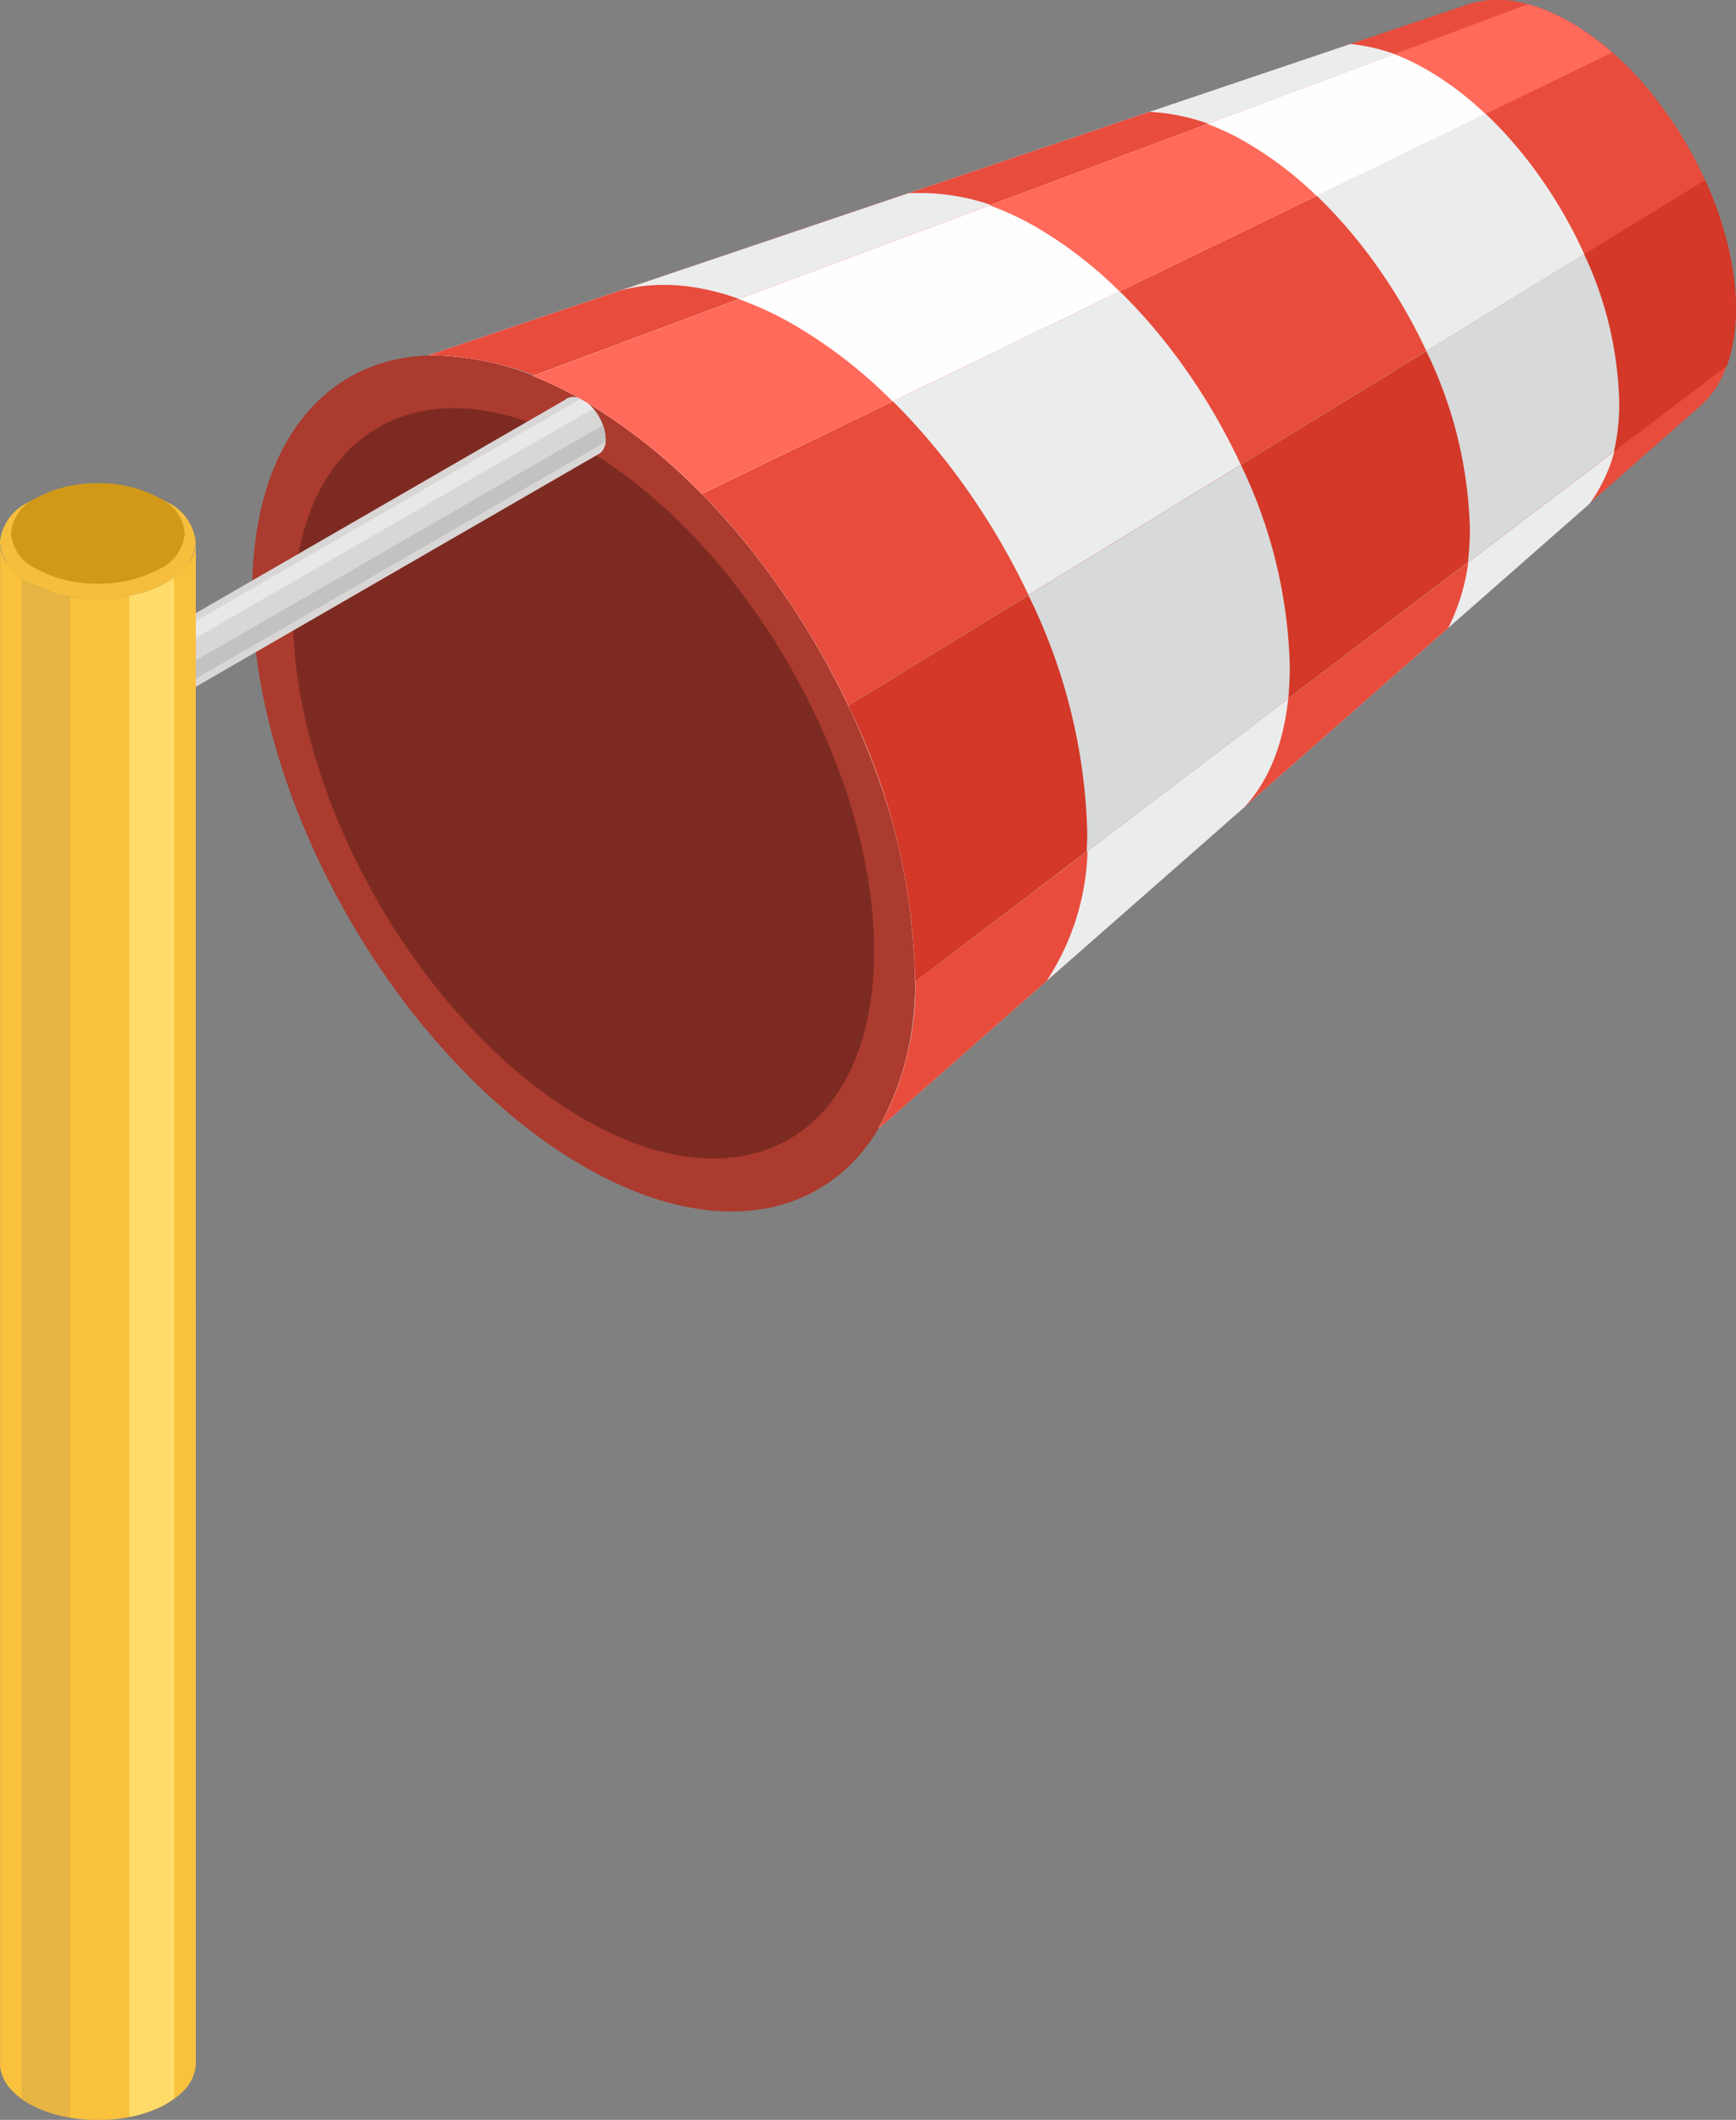 <svg data-name="グループ 259" xmlns="http://www.w3.org/2000/svg" width="96.378" height="117.651"><rect width="100%" height="100%" fill="#808080" stroke="none"/><defs><clipPath id="a"><path data-name="長方形 407" fill="none" d="M0 0h96.378v117.652H0z"/></clipPath></defs><g data-name="グループ 258" clip-path="url(#a)" fill-rule="evenodd"><path data-name="パス 1042" d="M32.398 64.73C22.237 58.857 14 44.602 14 32.856s8.237-16.485 18.4-10.625 18.409 20.14 18.409 31.871S42.56 70.59 32.398 64.73" fill="#ab3b2e"/><path data-name="パス 1043" d="M32.398 62.098c-8.907-5.142-16.132-17.643-16.132-27.926s7.225-14.463 16.132-9.321S48.53 42.506 48.53 52.789s-7.225 14.451-16.132 9.309" fill="#7d2b22"/><path data-name="パス 1044" d="M18.557 21.487zm5.227-1.767L81.367.286l.341-.11.366-.082.366-.061.389-.039h.39l.414.012.414.049.426.085.439.11.439.134.451.171.463.195.463.232.475.256.463.292.475.3.451.329.463.353.439.378.439.4.426.4.414.439.4.439.4.463.378.475.378.5.353.5.353.512.329.524.317.536.3.548.292.548.268.56.256.56.244.573.219.573.207.573.183.573.158.573.146.573.122.585.11.573.073.56.061.56.037.56.012.56-.012.536-.037.512-.061.5-.073.475-.11.451-.122.439-.146.4-.158.39-.183.366-.207.341-.219.3-.244.3-.256.256-.268.244-45.516 40.006a16.455 16.455 0 002.047-8.541c0-11.733-8.249-26.013-18.41-31.886a16.334 16.334 0 00-8.614-2.5" fill="#e74c3c"/><path data-name="パス 1045" d="M18.557 21.487zm5.227-1.767L74.97 2.442a10.2 10.2 0 014.289 1.438c5.873 3.4 10.649 11.66 10.649 18.447a8.826 8.826 0 01-1.657 5.629L48.762 62.642a16.455 16.455 0 002.047-8.541c0-11.733-8.249-26.013-18.41-31.886a16.334 16.334 0 00-8.614-2.5" fill="#ebecec"/><path data-name="パス 1046" d="M18.557 21.487zm5.227-1.767L63.822 6.208a11.329 11.329 0 015.385 1.69c6.848 3.948 12.4 13.573 12.4 21.481a11.469 11.469 0 01-1.206 5.471L48.762 62.646a16.455 16.455 0 002.047-8.541c0-11.733-8.249-26.013-18.41-31.886a16.334 16.334 0 00-8.614-2.5" fill="#e74c3c"/><path data-name="パス 1047" d="M18.557 21.487zm5.227-1.767l26.647-8.992a12.067 12.067 0 017.116 1.876c7.761 4.484 14.061 15.389 14.061 24.369 0 3.448-.926 6.117-2.522 7.822l-1.06.926-.049.049-19.215 16.875a16.455 16.455 0 002.047-8.541c0-11.733-8.249-26.013-18.41-31.886a16.333 16.333 0 00-8.615-2.498" fill="#ebecec"/><path data-name="パス 1048" d="M18.557 21.487zm5.227-1.767l10.617-3.582c2.717-.768 6.068-.207 9.7 1.889 8.98 5.191 16.266 17.8 16.266 28.17a13.82 13.82 0 01-2.266 8.249l-9.333 8.2a16.455 16.455 0 002.047-8.541c0-11.733-8.249-26.013-18.41-31.886a16.333 16.333 0 00-8.614-2.5" fill="#e74c3c"/><path data-name="パス 1049" d="M32.399 22.149L7.214 36.685v2.071l25.185-14.535z" fill="#333"/><path data-name="パス 1050" d="M33.263 23.132a2.639 2.639 0 00-.894-.938.889.889 0 00-.889-.085.906.906 0 00-.366.816 2.649 2.649 0 00.366 1.231 2.643 2.643 0 00.889.938.89.89 0 00.889.085.871.871 0 00.366-.8 2.52 2.52 0 00-.366-1.243" fill="#bfc7c9"/><path data-name="パス 1051" d="M32.365 22.209l-.037-.012-.024-.024-.037-.012-.037-.012-.024-.024-.037-.012-.024-.012-.037-.012h-.024l-.037-.012-.024-.012h-.037l-.024-.012h-.037l-.024-.012h-.183l-.037.012h-.024l-.024.012h-.024l-.024.012h-.024l-.024.012-.012.012-.024.012L7.643 35.892l.012-.024h.024l.024-.012.024-.012h.025l.024-.012H7.8l.024-.012h.244l.037.012h.024l.024.012h.039l.024.012.037.012.024.012.037.012.024.012.037.012.037.012.024.024.037.012.037.024.024.012.037.024.037.024.024.012.037.024.024.024.037.024.037.024.024.024.024.024.037.037.024.024.037.024.024.024.024.024.037.037.024.037.024.024.037.037.024.024.024.037.024.037.024.037.024.024.024.037.024.037.024.037.024.037.024.037.024.024.024.037.024.049.012.024.024.049.012.037.024.037.025.037.012.037.024.037.012.037.012.049.024.037.012.037.012.037.012.037.012.037.024.049v.037l.024.037v.049l.012.037.012.037.012.037v.037l.012.049v.037l.012.037.012.037v.158l.012.037v.073l-.005.026v.134l-.012.037-.012.037v.024l-.012.037v.024l-.012.037-.012.024-.012.024v.022l-.024.024v.037l-.024.024-.012.024-.012.012-.015.029-.012.024-.024.024-.012.012-.012.024-.024.012-.016.026-.024.012-.024.012-.012.012-.024.024 23.858-13.779.024-.012.024-.012.012-.024.024-.012.012-.012.024-.024.012-.012.024-.024.012-.024.012-.012.012-.024.012-.024.024-.024.012-.024.012-.024.012-.024.012-.024v-.03l.012-.037.012-.024.012-.037v-.024l.012-.037v-.028l.012-.037v-.068l.012-.037v-.219l-.007-.039v-.071l-.015-.048v-.037l-.012-.037V24l-.012-.049-.012-.037-.012-.037v-.036l-.012-.037-.012-.049-.012-.037-.012-.037-.024-.037-.012-.037-.012-.049-.011-.029-.012-.037-.024-.037-.009-.04-.024-.049-.016-.037-.024-.037-.012-.037-.024-.035-.024-.037-.012-.037-.024-.037-.024-.037-.024-.037-.024-.037-.024-.037-.028-.032-.024-.037-.024-.024-.025-.039-.024-.037-.024-.037-.025-.026-.024-.037-.037-.037-.024-.024-.024-.024-.024-.037-.037-.032-.024-.024-.026-.025-.037-.024-.024-.024-.037-.037-.024-.024-.037-.024-.023-.027-.037-.024-.037-.012-.024-.024-.037-.024-.033-.016z" fill="#d9d6d6"/><path data-name="パス 1052" d="M32.365 22.208l-.037-.012-.024-.024-.037-.012-.037-.012v-.013L8.362 35.918h.012l.037.012.024.024.037.012.037.024.024.012.037.024.037.024.024.012.037.024.024.024.037.024.037.024.024.024.024.024.037.037.024.024.037.024.022.027.024.024.037.037.024.037.024.024.012.012 23.87-13.769-.024-.024-.024-.024-.023-.025-.024-.037-.037-.037-.024-.024-.024-.024-.037-.024-.024-.024-.037-.037-.024-.024-.037-.024-.024-.024-.037-.024-.037-.012-.024-.024-.037-.024-.037-.012z" fill="#e8e8e8"/><path data-name="パス 1053" d="M9.607 37.382l.012.037.012.037.012.049.012.037.012.037.012.037.012.037.012.049v.037l.012.037.012.037v.049l.012.037v.037l.018.028v.122l.012.037v.073l-.012.037v.073l23.854-13.779v-.036l.012-.037v-.146l-.012-.037v-.121l-.012-.037v-.036l-.012-.037-.012-.037v-.048l-.018-.037-.012-.037-.012-.037v-.048l-.008-.032-.012-.037-.012-.037-.024-.049-.012-.037z" fill="#c2c2c2"/><path data-name="パス 1054" d="M9.276 116.733l.1-.061.1-.061.085-.061.1-.061.085-.061.073-.061.085-.061.073-.061.073-.073.073-.061.073-.073.061-.061.061-.073.049-.061.061-.073.042-.071.049-.073.049-.073.037-.073.037-.073.037-.073.037-.073.024-.073.024-.073.024-.073.024-.073.024-.073.012-.073.012-.085v-.073l.012-.073V30.176l-.012.073v.073l-.012.073-.012.085-.024.073-.024.073-.026.073-.024.073-.024.073-.037.073-.037.073-.037.073-.037.073-.049.073-.049.073-.049.061-.061.073-.049.073-.061.061-.061.073-.073.061-.073.073-.073.073-.073.061-.085.061-.073.061-.085.061-.1.061-.085.061-.1.061-.1.061-.1.061-.11.049-.1.049-.11.061-.11.049-.11.049-.11.037-.11.049-.11.037-.122.037-.11.049-.122.037-.122.037-.122.024-.11.037-.134.024-.122.037-.122.024-.122.024-.134.024-.122.012-.122.024-.134.012-.122.024-.134.012-.122.012h-.113l-.134.012-.134.012h-.78l-.122-.012-.134-.012h-.136l-.122-.011-.122-.012-.134-.024-.134-.012-.122-.024-.134-.012-.122-.024-.122-.024-.122-.024-.126-.044-.122-.024-.122-.037-.122-.024-.122-.037-.112-.033-.114-.045-.122-.04-.11-.037-.11-.049-.11-.037-.11-.049-.11-.049-.11-.061-.1-.049-.104-.047-.1-.061-.1-.061-.1-.061-.085-.061-.1-.061-.085-.061-.073-.061-.077-.055-.073-.073-.073-.061-.073-.073-.061-.066-.073-.073-.049-.061-.061-.073-.061-.073-.049-.061-.049-.073-.048-.073-.037-.073-.037-.073-.036-.074-.037-.073-.023-.073-.025-.074-.024-.073-.024-.073-.012-.073-.025-.081v-.077l-.012-.073v84.413l.012.073v.085l.024.073.012.073.024.073.024.073.024.073.024.073.037.073.037.073.037.073.037.073.049.073.049.076.049.073.061.073.061.061.049.073.073.061.061.073.073.061.073.073.073.061.085.061.073.061.085.061.1.061.085.061.1.061.1.061.1.061.11.049.1.061.11.049.11.049.11.049.11.037.11.049.11.049.122.037.11.037.122.037.122.037.122.037.122.024.122.037.122.024.122.024.122.024.122.024.134.024.122.012.134.024.134.012.122.012.122.012.134.012h.134l.122.012h.78l.134-.012h.119l.134-.012.122-.012.134-.012.122-.012.134-.024.122-.012.122-.024.134-.024.122-.024.122-.024.122-.024.134-.037.11-.024.122-.037.122-.037.122-.037.11-.037.122-.037.11-.049.11-.049.11-.037.11-.049.11-.049.11-.049.1-.061.11-.049z" fill="#fac13c"/><path data-name="パス 1055" d="M5.434 33.233a7.922 7.922 0 003.85-.914 2.725 2.725 0 001.584-2.218 2.742 2.742 0 00-1.586-2.229 7.922 7.922 0 00-3.85-.914 7.874 7.874 0 00-3.838.914 2.733 2.733 0 00-1.6 2.23 2.717 2.717 0 001.6 2.218 7.874 7.874 0 003.838.914" fill="#f5be3d"/><path data-name="パス 1056" d="M9.275 116.732l.1-.061.1-.061.085-.061.1-.061.012-.012V32.064l-.012.012-.1.061-.085.061-.1.061-.1.061-.1.049-.095.063-.11.049-.11.061-.11.049-.11.049-.11.037-.11.049-.11.037-.122.037-.11.049-.115.031-.122.037-.122.024-.11.037-.134.024-.122.037-.122.024-.049.012v84.413l.049-.012.122-.024.119-.02.134-.037.11-.024.122-.037.122-.037.122-.037.11-.037.122-.037.11-.049.11-.049.11-.037.11-.049.11-.049.11-.049.1-.061.11-.049z" fill="#ffdc6a"/><path data-name="パス 1057" d="M3.881 33.108l-.122-.024-.122-.024-.134-.024-.11-.024-.134-.037-.121-.024-.11-.037-.122-.037-.122-.037-.11-.037-.122-.037-.11-.049-.11-.037-.122-.049-.1-.049-.11-.049-.11-.049-.1-.061-.11-.049-.1-.061-.1-.061-.1-.049-.085-.061-.1-.061v84.417l.1.061.085.061.1.061.1.049.1.061.11.061.1.049.11.049.11.049.1.049.122.049.11.037.11.049.122.037.11.037.122.049.122.024.11.037.122.024.134.037.11.024.134.024.122.024.122.024z" fill="#e6b543"/><path data-name="パス 1058" d="M5.434 32.392a6.894 6.894 0 003.407-.816 2.394 2.394 0 001.418-1.974 2.393 2.393 0 00-1.418-1.962 6.894 6.894 0 00-3.407-.818 6.927 6.927 0 00-3.412.816 2.393 2.393 0 00-1.413 1.964 2.394 2.394 0 001.413 1.974 6.927 6.927 0 003.412.816" fill="#d19917"/><path data-name="パス 1059" d="M38.954 27.409L89.506 2.918l-.012-.012-.451-.378-.451-.353-.46-.329-.463-.317-.475-.28-.462-.256-.479-.231-.451-.195-.451-.171L84.9.25l-.085-.012-55.219 20.628a21.847 21.847 0 012.8 1.365 31.566 31.566 0 016.555 5.178" fill="#ff6a5a"/><path data-name="パス 1060" d="M38.955 27.409L82.476 6.33a17.484 17.484 0 00-3.221-2.437 13.406 13.406 0 00-1.848-.889L29.596 20.866a21.847 21.847 0 012.8 1.365 31.566 31.566 0 016.559 5.178" fill="#fefefe"/><path data-name="パス 1061" d="M38.954 27.413l34.14-16.539a20.277 20.277 0 00-3.887-2.961 13.945 13.945 0 00-2.169-1.035L29.596 20.866a21.847 21.847 0 012.8 1.365 31.566 31.566 0 016.558 5.182" fill="#ff6a5a"/><path data-name="パス 1062" d="M38.954 27.409l23.2-11.234a23.124 23.124 0 00-4.607-3.558 16.44 16.44 0 00-2.6-1.218l-25.351 9.464a21.847 21.847 0 012.8 1.365 31.566 31.566 0 016.555 5.178" fill="#fefefe"/><path data-name="パス 1063" d="M38.953 27.408l10.6-5.13a26.7 26.7 0 00-5.458-4.24 18.271 18.271 0 00-3.082-1.437l-11.417 4.265a21.847 21.847 0 012.8 1.365 31.566 31.566 0 016.557 5.177" fill="#ff6a5a"/><path data-name="パス 1064" d="M50.792 54.494l45.086-34.189.085-.256.122-.426.1-.451.085-.475.061-.5.037-.512.012-.548-.012-.548-.037-.56-.061-.56-.085-.573-.1-.573-.122-.573-.146-.574-.171-.573-.183-.585-.195-.573-.219-.569-.244-.56-.146-.319-47.567 29.169a35.749 35.749 0 013.7 14.938z" fill="#d33828"/><path data-name="パス 1065" d="M50.796 54.495l38.807-29.437a11.758 11.758 0 00.292-2.717 20.428 20.428 0 00-1.949-8.237L47.092 39.167a35.749 35.749 0 013.7 14.938z" fill="#d8d9da"/><path data-name="パス 1066" d="M50.796 54.494l30.7-23.3a16.9 16.9 0 00.11-1.815 23.911 23.911 0 00-2.421-9.89L47.092 39.167a35.749 35.749 0 013.7 14.938z" fill="#d33828"/><path data-name="パス 1067" d="M50.796 54.495l20.725-15.718c.049-.573.085-1.17.085-1.8a27.2 27.2 0 00-2.716-11.176L47.092 39.167a35.749 35.749 0 013.7 14.938z" fill="#d8d9da"/><path data-name="パス 1068" d="M50.796 54.495l9.528-7.237c.024-.341.037-.695.037-1.048a31.555 31.555 0 00-3.266-13.172l-10 6.129a35.749 35.749 0 013.7 14.938z" fill="#d33828"/></g></svg>